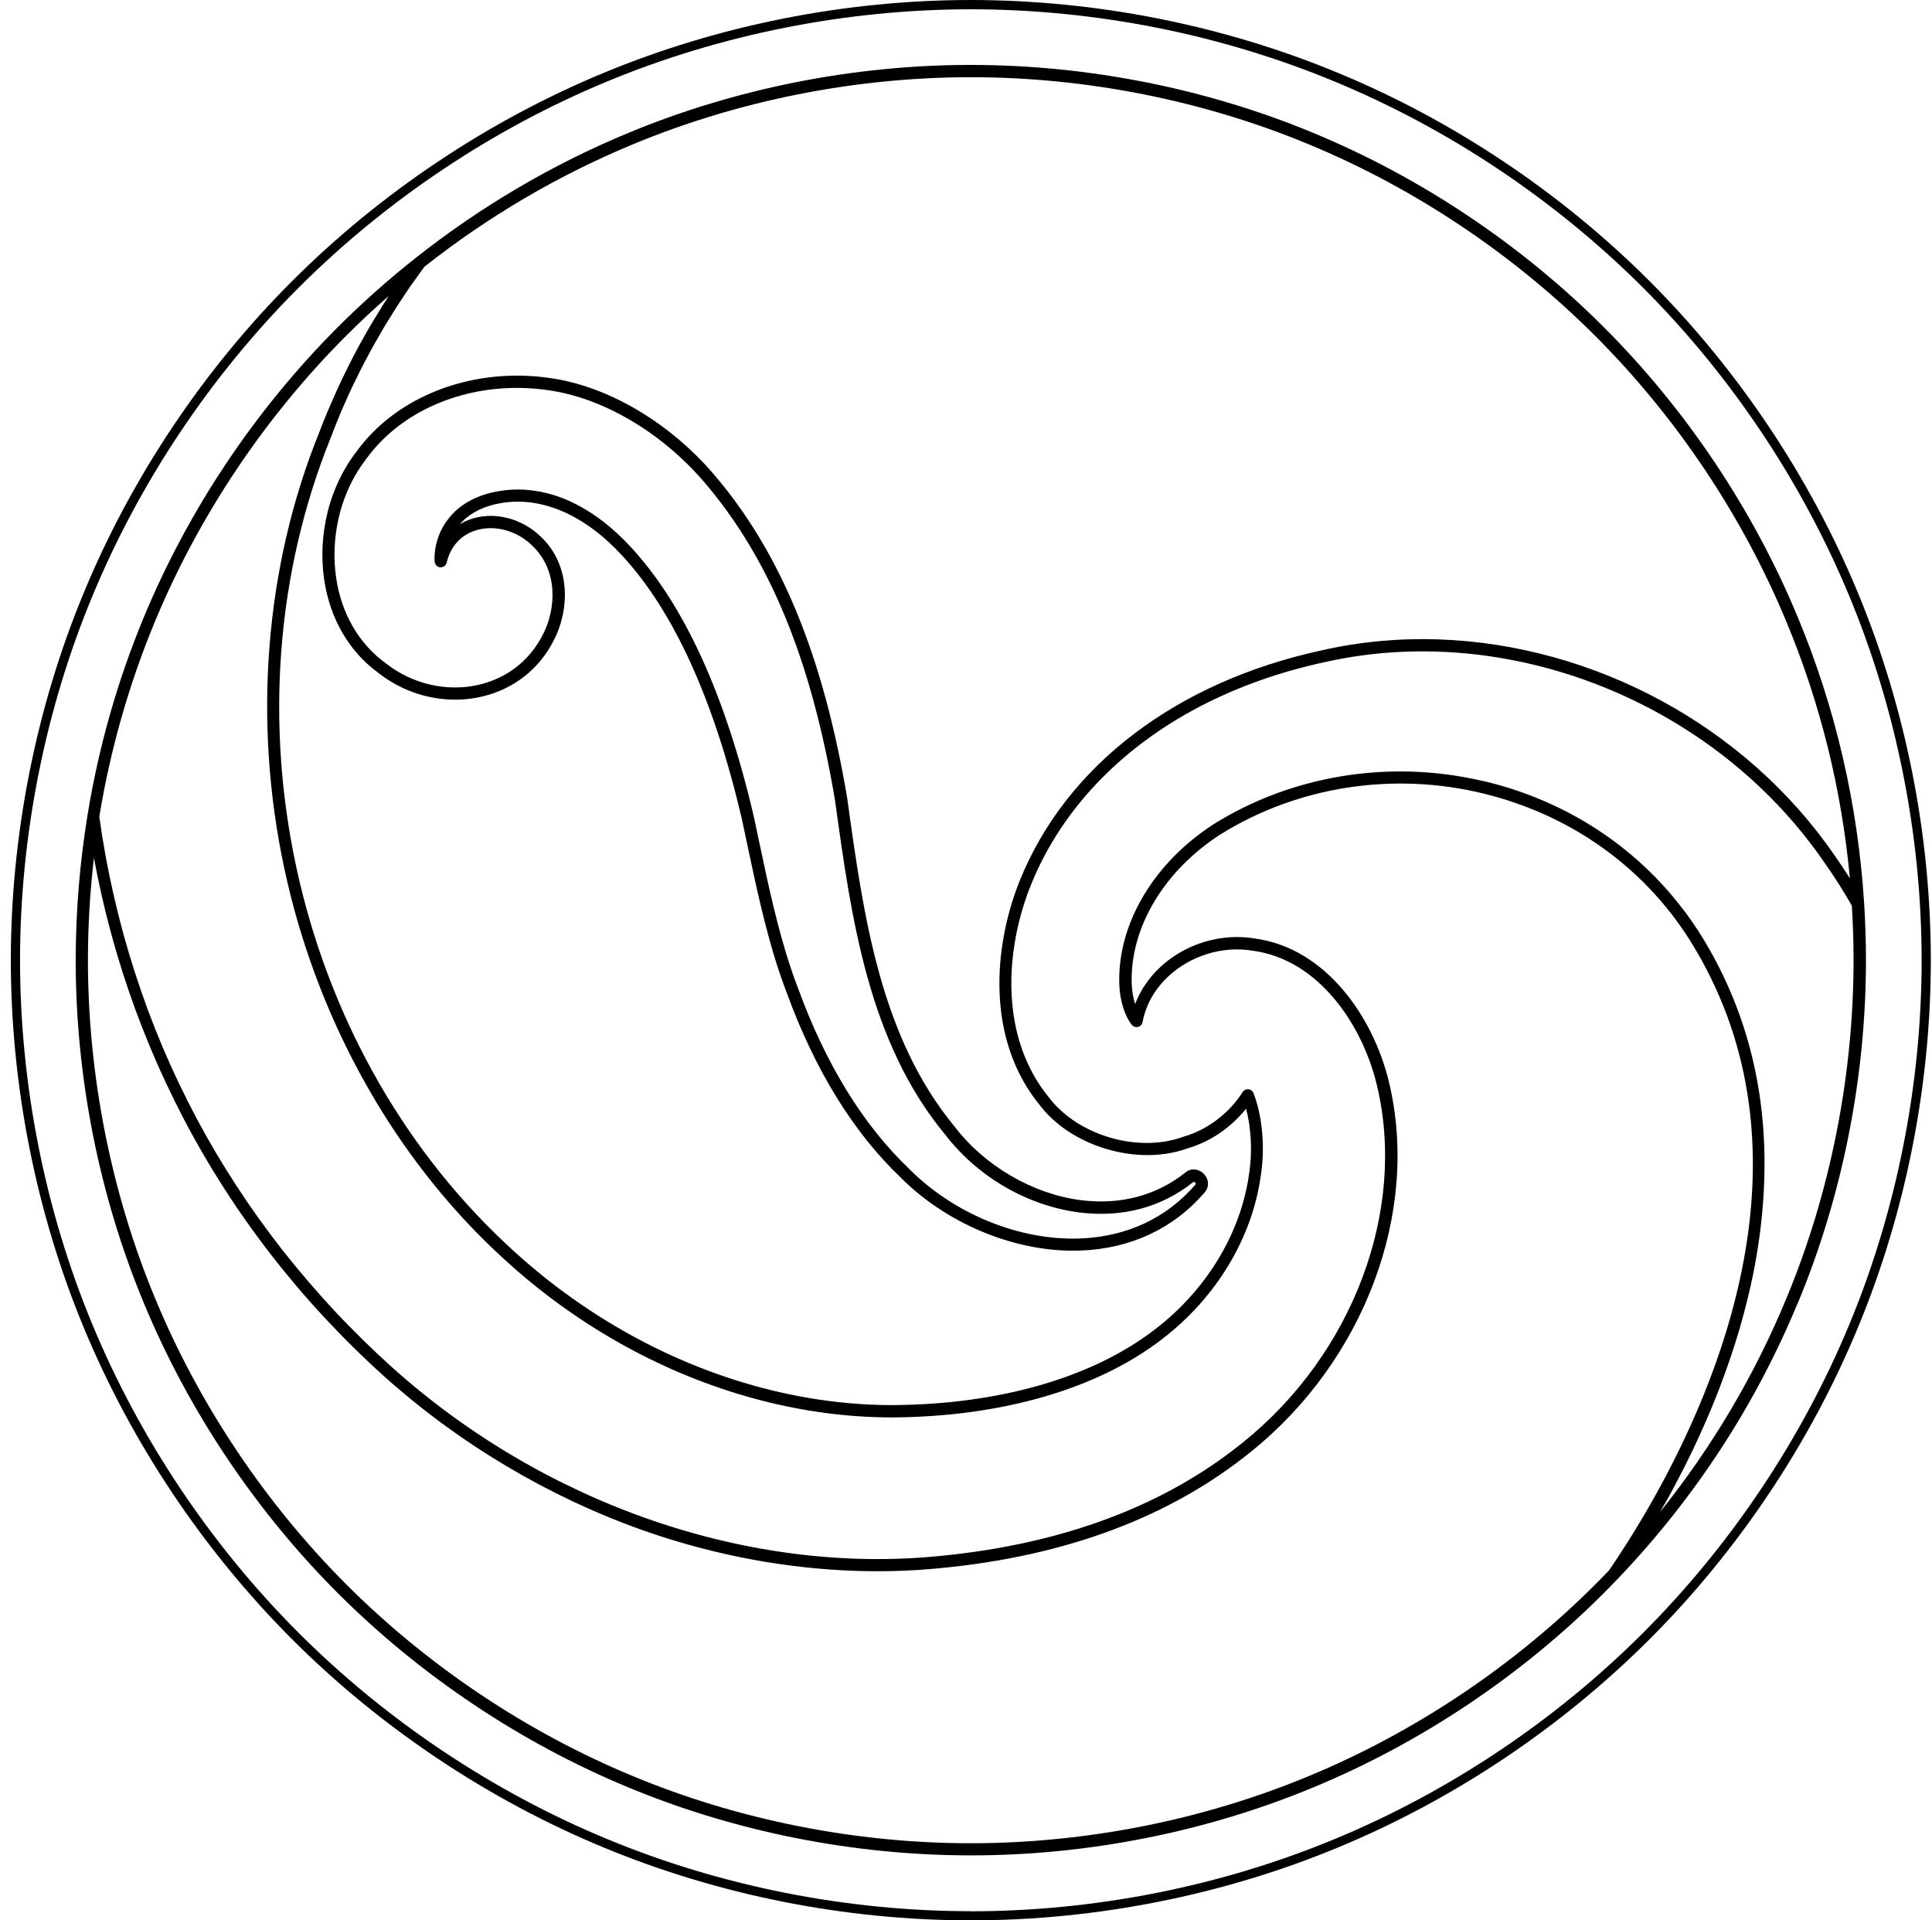 <svg width="161" height="160" viewBox="0 0 161 160" fill="none" xmlns="http://www.w3.org/2000/svg">
<g clip-path="url(#clip0_1410_10867)">
<path d="M154.822 49.382C150.847 39.784 144.847 30.808 137.472 23.43C130.094 16.051 121.119 10.051 111.521 6.081C101.955 2.107 91.369 0.004 80.902 0C70.436 0.004 59.85 2.107 50.284 6.081C40.686 10.055 31.711 16.055 24.332 23.43C16.954 30.808 10.954 39.784 6.983 49.382C3.009 58.948 0.906 69.534 0.902 80C0.906 90.466 3.009 101.052 6.983 110.619C10.957 120.216 16.957 129.188 24.332 136.57C31.711 143.949 40.686 149.949 50.284 153.919C59.85 157.893 70.436 159.996 80.902 160C91.369 159.996 101.955 157.893 111.521 153.919C121.119 149.945 130.094 143.945 137.472 136.57C144.851 129.192 150.851 120.216 154.822 110.619C158.796 101.056 160.899 90.466 160.902 80C160.899 69.534 158.796 58.948 154.822 49.382ZM80.902 159.237C70.538 159.233 60.05 157.151 50.576 153.216C41.069 149.28 32.182 143.34 24.874 136.032C17.566 128.724 11.626 119.836 7.69 110.33C3.755 100.859 1.673 90.371 1.669 80.007C1.673 69.643 3.755 59.155 7.694 49.68C11.629 40.174 17.569 31.287 24.877 23.979C32.186 16.67 41.073 10.73 50.579 6.795C60.054 2.859 70.538 0.777 80.906 0.774C91.27 0.777 101.758 2.859 111.229 6.798C120.735 10.734 129.623 16.674 136.931 23.982C144.239 31.29 150.179 40.178 154.115 49.684C158.05 59.159 160.132 69.643 160.136 80.011C160.132 90.379 158.05 100.863 154.115 110.337C150.179 119.844 144.239 128.731 136.931 136.039C129.623 143.347 120.735 149.291 111.229 153.223C101.758 157.158 91.27 159.24 80.906 159.244L80.902 159.237ZM28.897 38.806C28.869 38.852 28.845 38.897 28.82 38.94C28.728 39.091 28.64 39.246 28.556 39.4C28.503 39.499 28.454 39.601 28.401 39.703C28.349 39.808 28.292 39.91 28.243 40.019C28.187 40.139 28.138 40.258 28.085 40.378C28.043 40.469 28 40.561 27.962 40.656C27.898 40.804 27.842 40.958 27.786 41.11C27.761 41.176 27.733 41.24 27.709 41.306C27.642 41.489 27.582 41.676 27.526 41.862C27.515 41.901 27.501 41.936 27.491 41.971C27.424 42.186 27.367 42.404 27.311 42.622C27.311 42.632 27.304 42.639 27.304 42.65C26.847 44.475 26.738 46.413 27.016 48.302C27.491 51.516 29.07 54.249 31.465 56.014C31.507 56.046 31.549 56.081 31.595 56.113C31.676 56.176 31.756 56.233 31.837 56.292C31.908 56.345 31.978 56.398 32.048 56.447C32.129 56.503 32.21 56.553 32.291 56.605C32.368 56.654 32.442 56.707 32.523 56.757C32.594 56.799 32.667 56.841 32.741 56.883C32.833 56.936 32.921 56.992 33.012 57.041C33.068 57.073 33.125 57.098 33.181 57.126C33.293 57.182 33.403 57.242 33.515 57.295C33.547 57.309 33.575 57.323 33.606 57.337C35.622 58.269 37.908 58.543 40.064 58.061C42.761 57.46 44.928 55.775 46.162 53.324C47.435 50.873 47.632 47.131 45.058 44.707C43.538 43.227 41.333 42.632 39.438 43.188C39.033 43.308 38.653 43.477 38.305 43.688C38.372 43.61 38.446 43.536 38.52 43.459C39.293 42.671 40.429 42.13 41.783 41.911C45.149 41.349 48.715 42.896 51.824 46.265C56.133 50.908 59.495 58.297 61.819 68.222C61.96 68.872 62.101 69.53 62.238 70.191L62.277 70.374C63.156 74.531 64.063 78.829 65.582 82.768C67.932 89.193 71.125 94.36 75.064 98.116C78.806 101.872 84.303 104.204 89.413 104.204C89.621 104.204 89.825 104.2 90.032 104.193C94.214 104.042 97.798 102.364 100.393 99.347C100.847 98.812 100.685 98.151 100.291 97.775C99.999 97.497 99.556 97.349 99.141 97.486C99.004 97.532 98.87 97.606 98.744 97.722C96.345 99.618 93.352 100.405 90.092 99.997C86.09 99.494 82.056 97.149 79.555 93.871C73.341 86.348 71.952 76.276 70.601 66.502C68.59 54.562 65.03 45.956 59.4 39.418C55.661 35.11 50.572 32.145 45.789 31.491C44.583 31.318 43.38 31.262 42.202 31.318C37.088 31.558 32.404 33.872 29.678 37.666C29.537 37.846 29.404 38.032 29.274 38.222C29.263 38.236 29.253 38.254 29.242 38.268C29.122 38.44 29.01 38.616 28.901 38.799L28.897 38.806ZM78.754 94.514C81.444 98.046 85.636 100.476 89.966 101.021C93.507 101.464 96.764 100.602 99.38 98.531C99.387 98.527 99.409 98.506 99.416 98.503C99.437 98.485 99.489 98.432 99.588 98.524C99.686 98.619 99.637 98.678 99.616 98.7C97.21 101.492 93.883 103.047 89.994 103.187C84.972 103.374 79.52 101.154 75.778 97.402C71.941 93.744 68.836 88.708 66.536 82.423C66.349 81.938 66.17 81.449 66.001 80.953C64.816 77.489 64.031 73.778 63.272 70.174L63.261 70.124C63.11 69.418 62.962 68.711 62.811 68.007C60.448 57.9 57.001 50.356 52.57 45.583C49.675 42.446 46.422 40.786 43.155 40.786C42.642 40.786 42.121 40.828 41.618 40.913C39.754 41.208 38.224 42.056 37.32 43.29C36.575 44.219 36.132 45.629 36.223 46.8C36.227 46.863 36.244 46.923 36.269 46.976C36.346 47.138 36.504 47.254 36.694 47.268C36.694 47.268 36.705 47.268 36.712 47.268C36.958 47.271 37.169 47.117 37.225 46.877C37.545 45.506 38.428 44.546 39.715 44.169C41.266 43.716 43.081 44.215 44.344 45.45C46.535 47.514 46.348 50.739 45.244 52.863C44.147 55.04 42.227 56.535 39.831 57.069C37.211 57.653 34.359 56.992 32.189 55.293C29.938 53.683 28.454 51.147 28.015 48.154C27.529 44.866 28.31 41.416 30.114 38.792C30.234 38.616 30.36 38.447 30.487 38.279C33.627 33.9 39.575 31.631 45.638 32.504C50.185 33.126 55.039 35.961 58.619 40.09C64.12 46.48 67.605 54.924 69.585 66.681C70.949 76.56 72.363 86.781 78.746 94.511L78.754 94.514ZM149.827 108.551C153.534 99.632 155.493 89.76 155.497 80C155.497 78.442 155.444 76.849 155.346 75.263C154.818 67.008 152.965 58.997 149.827 51.453C146.124 42.502 140.529 34.136 133.65 27.256C126.77 20.377 118.4 14.782 109.453 11.078C100.534 7.372 90.662 5.413 80.902 5.409C71.143 5.409 61.271 7.372 52.352 11.078C46.042 13.691 40.095 17.184 34.672 21.464C32.376 23.275 30.184 25.224 28.155 27.253C21.276 34.132 15.681 42.502 11.977 51.449C9.79 56.711 8.211 62.268 7.286 67.965C6.638 71.939 6.311 75.987 6.308 79.996C6.308 89.756 8.27 99.628 11.977 108.544C15.681 117.494 21.276 125.861 28.155 132.74C35.038 139.619 43.405 145.215 52.352 148.918C61.271 152.625 71.143 154.584 80.902 154.587C90.662 154.587 100.534 152.625 109.449 148.918C118.4 145.215 126.767 139.619 133.646 132.74C134.04 132.346 134.448 131.928 134.866 131.488C141.264 124.778 146.296 117.058 149.82 108.544L149.827 108.551ZM138.651 125.439C138.774 125.224 138.893 125.01 139.013 124.795C139.157 124.532 139.301 124.268 139.442 124.004C139.713 123.501 139.977 122.998 140.233 122.492C140.304 122.351 140.377 122.21 140.448 122.07C140.617 121.732 140.782 121.398 140.944 121.06C141.003 120.937 141.063 120.814 141.123 120.688C141.292 120.329 141.461 119.974 141.622 119.615C141.654 119.548 141.682 119.481 141.71 119.418C142.27 118.187 142.787 116.96 143.258 115.732C143.265 115.715 143.272 115.697 143.279 115.679C143.427 115.3 143.567 114.92 143.704 114.54C143.736 114.448 143.771 114.361 143.803 114.269C143.933 113.907 144.06 113.545 144.183 113.182C144.211 113.094 144.239 113.007 144.271 112.919C144.499 112.236 144.714 111.554 144.914 110.875C144.946 110.77 144.981 110.664 145.009 110.555C145.083 110.302 145.15 110.049 145.22 109.796C145.287 109.549 145.354 109.307 145.417 109.061C145.473 108.839 145.53 108.621 145.586 108.399C145.66 108.104 145.73 107.809 145.797 107.513C145.839 107.334 145.881 107.158 145.92 106.979C146.022 106.511 146.121 106.043 146.209 105.575C146.209 105.568 146.209 105.561 146.212 105.554C146.609 103.462 146.856 101.418 146.972 99.417C147.278 94.145 146.617 89.19 144.978 84.6C144.225 82.49 143.268 80.454 142.104 78.498C141.661 77.749 141.183 77.032 140.68 76.335C140.617 76.251 140.56 76.159 140.497 76.075C140.416 75.966 140.328 75.861 140.244 75.751C136.242 70.49 130.53 66.762 123.848 65.127C123.686 65.088 123.521 65.056 123.355 65.021C115.731 63.291 107.666 64.599 101.156 68.658C96.134 71.89 93.113 76.996 93.275 81.984C93.321 83.559 93.855 84.86 94.334 85.402C94.464 85.546 94.664 85.609 94.854 85.557C95.04 85.504 95.185 85.346 95.216 85.156C95.251 84.948 95.304 84.744 95.361 84.544C95.371 84.509 95.378 84.474 95.389 84.442C96.096 82.107 98.121 80.264 100.566 79.494C101.789 79.107 103.115 78.991 104.434 79.216C109.91 79.968 113.561 85.409 114.753 90.463C117.222 100.859 112.748 112.788 103.622 120.142C97.094 125.446 88.594 128.639 78.36 129.635C62.526 131.249 45.448 125.379 32.681 113.928C32.259 113.548 31.844 113.165 31.433 112.781C31.377 112.729 31.324 112.676 31.268 112.623C30.913 112.289 30.561 111.951 30.216 111.61C30.135 111.529 30.054 111.445 29.97 111.364C29.653 111.051 29.337 110.735 29.027 110.418C28.996 110.383 28.964 110.351 28.929 110.316C28.57 109.95 28.218 109.578 27.867 109.205C27.807 109.141 27.751 109.075 27.691 109.011C27.371 108.667 27.054 108.322 26.741 107.97C26.671 107.893 26.604 107.812 26.534 107.731C26.235 107.394 25.936 107.056 25.644 106.715C25.57 106.627 25.496 106.539 25.422 106.451C25.138 106.117 24.853 105.779 24.575 105.442C24.505 105.354 24.434 105.266 24.364 105.181C24.086 104.84 23.808 104.496 23.537 104.151C23.474 104.07 23.411 103.986 23.348 103.905C23.073 103.549 22.799 103.194 22.532 102.839C22.479 102.769 22.43 102.698 22.377 102.628C22.099 102.255 21.825 101.882 21.557 101.506C21.491 101.415 21.431 101.323 21.364 101.232C21.111 100.873 20.858 100.518 20.611 100.156C20.552 100.068 20.495 99.98 20.436 99.892C20.186 99.526 19.94 99.157 19.7 98.787C19.641 98.696 19.584 98.605 19.525 98.513C19.285 98.144 19.05 97.775 18.818 97.402C18.754 97.3 18.695 97.198 18.631 97.096C18.406 96.73 18.185 96.364 17.967 95.999C17.907 95.897 17.847 95.791 17.787 95.689C17.573 95.32 17.358 94.951 17.147 94.578C17.084 94.469 17.027 94.356 16.964 94.244C16.76 93.878 16.556 93.509 16.359 93.136C16.299 93.023 16.243 92.907 16.183 92.795C15.99 92.425 15.797 92.053 15.607 91.68C15.547 91.56 15.491 91.437 15.431 91.317C15.248 90.948 15.065 90.579 14.886 90.206C14.822 90.076 14.766 89.946 14.703 89.816C14.53 89.45 14.362 89.084 14.196 88.719C14.133 88.581 14.077 88.441 14.014 88.303C13.852 87.941 13.694 87.579 13.539 87.213C13.479 87.076 13.426 86.935 13.37 86.798C13.219 86.429 13.064 86.063 12.916 85.69C12.86 85.546 12.807 85.402 12.751 85.258C12.607 84.892 12.466 84.523 12.325 84.153C12.266 83.995 12.209 83.834 12.153 83.672C12.023 83.317 11.893 82.958 11.77 82.599C11.713 82.437 11.661 82.275 11.608 82.114C11.485 81.755 11.365 81.396 11.246 81.034C11.189 80.862 11.14 80.689 11.084 80.52C10.971 80.165 10.859 79.81 10.753 79.455C10.701 79.272 10.648 79.089 10.595 78.906C10.493 78.558 10.391 78.21 10.296 77.862C10.243 77.668 10.194 77.471 10.141 77.274C10.05 76.933 9.958 76.596 9.874 76.251C9.821 76.043 9.776 75.832 9.723 75.625C9.642 75.294 9.561 74.96 9.484 74.63C9.434 74.412 9.389 74.19 9.339 73.972C9.269 73.645 9.195 73.321 9.128 72.994C9.083 72.766 9.037 72.534 8.991 72.301C8.928 71.985 8.865 71.665 8.805 71.348C8.759 71.106 8.721 70.859 8.678 70.613C8.626 70.304 8.569 69.998 8.52 69.688C8.478 69.432 8.443 69.175 8.404 68.918C8.362 68.63 8.316 68.341 8.274 68.053C9.192 62.461 10.743 57.01 12.888 51.843C16.542 43.016 22.06 34.765 28.845 27.977C29.973 26.848 31.162 25.737 32.39 24.664C32.344 24.735 32.298 24.808 32.252 24.879C32.154 25.03 32.059 25.181 31.964 25.333C31.718 25.723 31.475 26.113 31.239 26.507C31.131 26.69 31.021 26.869 30.913 27.052C30.677 27.453 30.445 27.858 30.22 28.266C30.135 28.417 30.051 28.565 29.97 28.712C29.674 29.254 29.386 29.803 29.108 30.351C29.038 30.492 28.971 30.636 28.901 30.777C28.69 31.199 28.486 31.624 28.285 32.053C28.194 32.247 28.106 32.44 28.018 32.637C27.835 33.038 27.659 33.439 27.487 33.844C27.41 34.023 27.332 34.199 27.258 34.378C27.019 34.955 26.787 35.532 26.569 36.112C22.071 47.243 21.058 60.15 23.713 72.456C23.879 73.23 24.061 73.997 24.255 74.76C24.811 76.947 25.486 79.096 26.263 81.199C26.34 81.407 26.418 81.611 26.495 81.818C29.798 90.47 34.918 98.257 41.389 104.334C41.861 104.78 42.343 105.213 42.828 105.642C42.937 105.737 43.046 105.836 43.155 105.93C43.18 105.952 43.201 105.969 43.225 105.99C46.197 108.551 49.415 110.742 52.791 112.532C59.597 116.137 67.031 118.096 74.35 118.096H74.354C83.449 118.043 91.421 115.739 96.795 111.607C101.346 108.143 104.367 103.138 105.078 97.88C105.299 96.459 105.289 94.887 105.071 93.449C104.941 92.587 104.733 91.775 104.459 91.075C104.406 90.941 104.301 90.839 104.17 90.787C104.128 90.769 104.083 90.758 104.033 90.755C103.84 90.737 103.657 90.825 103.555 90.987C102.426 92.76 100.597 94.142 98.674 94.69C98.666 94.69 98.638 94.701 98.631 94.704C94.921 96.079 89.916 94.652 87.469 91.511C85.664 89.331 84.736 86.77 84.412 84.157C83.962 80.528 84.687 76.793 85.882 73.8C87.222 70.459 89.241 67.445 91.823 64.831C96.423 60.172 102.82 56.795 110.417 55.163C115.224 54.08 120.204 54.003 125.054 54.819C135.721 56.612 145.769 62.718 152.036 71.869C152.24 72.154 152.437 72.446 152.638 72.741C152.708 72.847 152.778 72.956 152.849 73.065C152.975 73.254 153.102 73.444 153.225 73.641C153.306 73.772 153.387 73.902 153.468 74.032C153.577 74.208 153.686 74.383 153.795 74.563C153.883 74.71 153.967 74.858 154.055 75.006C154.143 75.157 154.231 75.305 154.319 75.456C154.414 76.975 154.463 78.505 154.463 80.007C154.459 89.633 152.525 99.368 148.871 108.167C146.216 114.586 142.678 120.564 138.334 125.981C138.436 125.801 138.535 125.625 138.637 125.446L138.651 125.439ZM28.296 34.603C28.514 34.083 28.742 33.569 28.978 33.056C29.024 32.954 29.066 32.852 29.112 32.75C29.326 32.286 29.551 31.825 29.78 31.368C29.854 31.22 29.921 31.069 29.994 30.921C30.206 30.503 30.427 30.091 30.649 29.676C30.747 29.49 30.842 29.303 30.944 29.117C31.148 28.744 31.366 28.375 31.577 28.006C31.704 27.784 31.827 27.559 31.957 27.341C32.15 27.014 32.354 26.694 32.555 26.374C32.717 26.113 32.871 25.853 33.037 25.593C33.216 25.315 33.403 25.041 33.585 24.766C33.782 24.471 33.976 24.169 34.18 23.877C34.342 23.641 34.514 23.412 34.679 23.18C34.908 22.86 35.133 22.537 35.365 22.224C40.697 18.024 46.542 14.592 52.742 12.024C61.538 8.37 71.276 6.436 80.902 6.433C90.528 6.433 100.263 8.37 109.063 12.024C117.89 15.679 126.141 21.197 132.929 27.981C139.713 34.765 145.231 43.019 148.885 51.847C151.702 58.627 153.475 65.799 154.157 73.177C154.15 73.17 154.146 73.159 154.139 73.153C153.995 72.924 153.844 72.695 153.696 72.47C153.636 72.382 153.58 72.291 153.524 72.203C153.316 71.893 153.105 71.588 152.894 71.288C151.037 68.581 148.857 66.136 146.43 63.977C136.646 55.272 122.87 51.312 110.22 54.168C98.03 56.788 88.823 63.804 84.961 73.42C82.794 78.836 82.116 86.601 86.702 92.147C87.876 93.656 89.596 94.81 91.499 95.499C93.943 96.389 96.693 96.516 98.987 95.668C100.833 95.141 102.577 93.952 103.84 92.373C104.269 93.987 104.371 95.988 104.1 97.729C103.425 102.727 100.548 107.488 96.208 110.791C91.007 114.79 83.255 117.019 74.382 117.069C74.252 117.069 74.118 117.065 73.988 117.065C73.759 117.065 73.534 117.065 73.306 117.055C73.288 117.055 73.267 117.055 73.249 117.055C64.359 116.805 55.345 113.629 47.611 108.111C47.266 107.865 46.922 107.615 46.581 107.358C46.57 107.351 46.559 107.344 46.552 107.337C45.019 106.18 43.538 104.932 42.121 103.595C24.329 86.89 18.339 59.296 27.554 36.488C27.793 35.859 28.039 35.233 28.299 34.61L28.296 34.603ZM137.339 125.664C137.24 125.833 137.142 126.002 137.047 126.167C137.026 126.202 137.008 126.234 136.987 126.269C136.906 126.41 136.822 126.547 136.741 126.68C136.706 126.737 136.674 126.797 136.639 126.853C136.576 126.958 136.516 127.06 136.453 127.162C136.4 127.25 136.347 127.338 136.294 127.426C136.252 127.496 136.21 127.56 136.168 127.63C136.097 127.746 136.023 127.866 135.953 127.978C135.929 128.017 135.907 128.052 135.883 128.091C135.795 128.231 135.707 128.372 135.619 128.509C135.612 128.523 135.601 128.534 135.594 128.548C135.067 129.381 134.564 130.145 134.1 130.823C133.699 131.245 133.301 131.65 132.925 132.026C126.137 138.81 117.887 144.328 109.059 147.983C100.263 151.637 90.525 153.571 80.902 153.575C71.276 153.575 61.538 151.637 52.742 147.983C43.915 144.328 35.664 138.81 28.876 132.026C22.092 125.238 16.574 116.988 12.92 108.16C9.266 99.364 7.331 89.626 7.328 80.004C7.328 77.169 7.497 74.31 7.827 71.475C7.919 71.964 8.014 72.453 8.112 72.938C8.147 73.107 8.182 73.276 8.221 73.444C8.291 73.782 8.362 74.116 8.439 74.45C8.485 74.661 8.534 74.869 8.583 75.076C8.65 75.368 8.721 75.66 8.791 75.952C8.847 76.177 8.903 76.399 8.96 76.62C9.03 76.894 9.1 77.172 9.174 77.447C9.234 77.675 9.297 77.9 9.361 78.129C9.434 78.4 9.512 78.671 9.589 78.941C9.653 79.166 9.719 79.392 9.786 79.613C9.871 79.891 9.955 80.169 10.043 80.447C10.11 80.658 10.173 80.872 10.24 81.083C10.342 81.407 10.451 81.73 10.56 82.054C10.62 82.237 10.68 82.42 10.743 82.603C10.898 83.049 11.056 83.496 11.218 83.942C11.288 84.136 11.362 84.329 11.432 84.519C11.541 84.808 11.647 85.096 11.759 85.381C11.84 85.588 11.921 85.796 12.005 86.003C12.114 86.274 12.223 86.545 12.332 86.816C12.417 87.023 12.505 87.231 12.593 87.438C12.705 87.709 12.821 87.98 12.937 88.247C13.025 88.448 13.113 88.652 13.201 88.852C13.324 89.13 13.451 89.408 13.581 89.686C13.669 89.872 13.753 90.062 13.841 90.248C13.985 90.554 14.133 90.86 14.281 91.166C14.355 91.321 14.432 91.479 14.506 91.634C14.735 92.095 14.963 92.552 15.199 93.006C19.426 101.137 25.085 108.431 32.017 114.677C38.281 120.294 45.743 124.732 53.6 127.507C56.266 128.449 58.978 129.195 61.707 129.747C67.327 130.887 73.01 131.2 78.479 130.641C88.914 129.628 97.594 126.357 104.279 120.927C113.708 113.334 118.323 100.993 115.762 90.22C114.493 84.825 110.547 79.019 104.607 78.199C100.348 77.478 96.018 79.891 94.594 83.658C94.428 83.13 94.326 82.529 94.309 81.945C94.158 77.313 96.996 72.548 101.716 69.513C108.131 65.517 116.114 64.279 123.619 66.115C131.145 67.954 137.402 72.537 141.239 79.019C141.425 79.332 141.601 79.641 141.777 79.954C150.942 96.523 143.508 114.973 137.346 125.657L137.339 125.664Z" fill="black"/>
</g>
<defs>
<clipPath id="clip0_1410_10867">
<rect width="160" height="160" fill="white" transform="translate(0.902)"/>
</clipPath>
</defs>
</svg>
